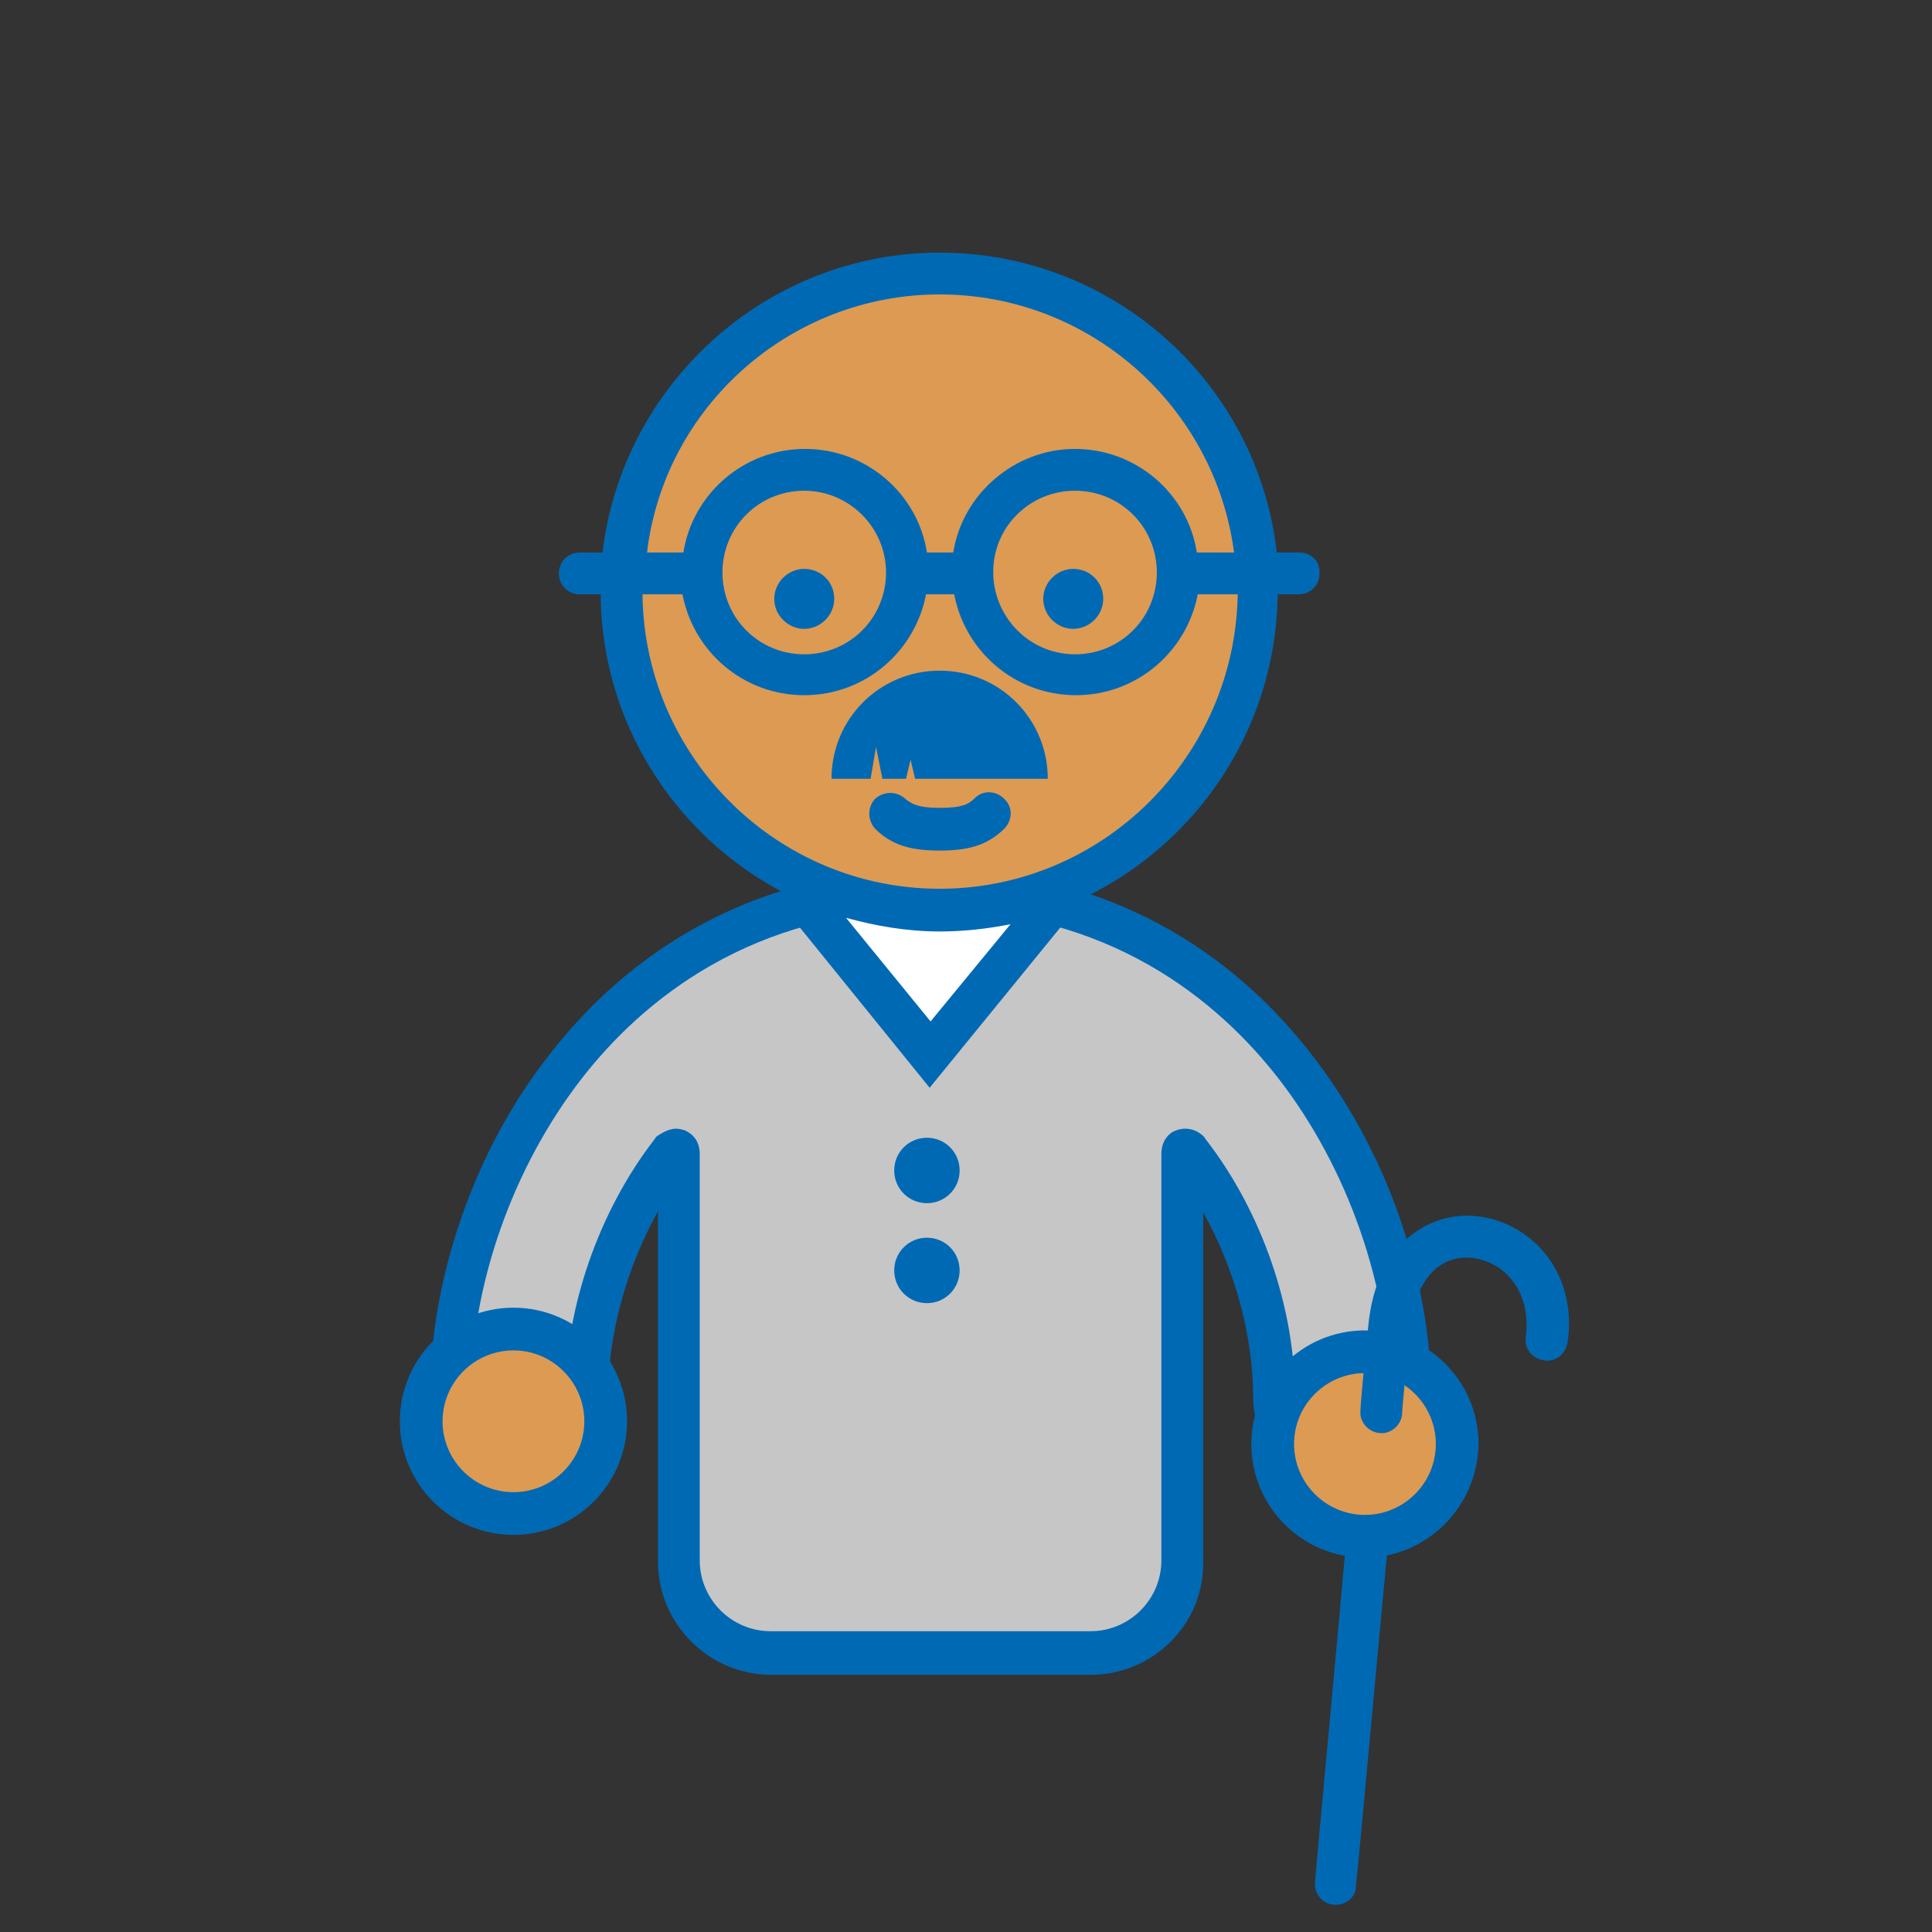 <?xml version="1.0" encoding="utf-8"?>
<!-- Generator: Adobe Illustrator 22.0.1, SVG Export Plug-In . SVG Version: 6.00 Build 0)  -->
<svg version="1.1" id="Layer_1" xmlns="http://www.w3.org/2000/svg" xmlns:xlink="http://www.w3.org/1999/xlink" x="0px" y="0px"
	 viewBox="0 0 212.6 212.6" style="enable-background:new 0 0 212.6 212.6;" xml:space="preserve">
<rect x="0" y="0" width="212.6" height="212.6" fill="#333333" stroke="none"/>
<style type="text/css">
	.st0{fill:#0069B4;}
	.st1{fill:#C6C6C6;}
	.st2{fill:#FFFFFF;}
	.st3{fill:#DD9A53;}
</style>
<g>
	<g>
		<path class="st0" d="M147,209.6c-0.1,0-0.1,0-0.2,0c-1.3-0.1-2.2-1.2-2.1-2.5c0-0.3,2.8-30.2,3.6-39.4c0.1-1.3,0.6,1.2,1.8,1.4
			c1.3,0.1,3-3.3,2.9-2c-0.9,9.2-3.7,40.2-3.8,40.5C149.2,208.7,148.2,209.6,147,209.6z"/>
		<path class="st1" d="M102.3,98h0.1c20.6,0.1,33.2,10.6,40.1,19.5c8,10.2,12.7,23.8,12.7,36.4c0,4.1-3.3,7.5-7.5,7.5
			c-4.1,0-7.5-3.3-7.5-7.5c0-9.3-3.5-19.3-9.4-26.9c0,0-0.8-0.8-0.8,0.2v44.7c0,5.6-4.6,10.2-10.2,10.2H84.9
			c-5.6,0-10.2-4.6-10.2-10.2v-44.7c0-1-0.8-0.2-0.8-0.2c-5.9,7.6-9.4,17.6-9.4,26.9c0,4.1-3.3,7.5-7.5,7.5c-4.1,0-7.5-3.3-7.5-7.5
			c0-12.6,4.7-26.2,12.7-36.4C69.2,108.6,81.8,98.1,102.3,98l0.2,0"/>
	</g>
	<polyline class="st2" points="115.6,99.9 102.4,116.1 89.3,99.9 	"/>
	<path class="st0" d="M120,184.3H84.9c-6.9,0-12.5-5.6-12.5-12.5v-38.5c-3.5,6.3-5.5,13.6-5.5,20.5c0,5.4-4.4,9.8-9.8,9.8
		c-5.4,0-9.8-4.4-9.8-9.8c0-13.1,4.9-27.3,13.2-37.8c7.2-9.3,20.4-20.3,41.8-20.4l0,0h0.1c0,0,0,0,0,0h0.1
		c21.5,0.1,34.6,11.1,41.8,20.4c8.3,10.6,13.2,24.7,13.2,37.8c0,5.4-4.4,9.8-9.8,9.8c-5.4,0-9.8-4.4-9.8-9.8c0-6.8-2-14.1-5.5-20.4
		v38.5C132.5,178.7,126.9,184.3,120,184.3z M74.4,124.2c0.3,0,0.7,0.1,1,0.2c0.4,0.2,1.6,0.8,1.6,2.6v44.7c0,4.3,3.5,7.8,7.8,7.8
		H120c4.3,0,7.8-3.5,7.8-7.8v-44.7c0-1.8,1.2-2.5,1.6-2.6c1-0.4,2.2-0.2,3.1,0.7l0.2,0.3c6.2,8,9.8,18.6,9.8,28.3
		c0,2.8,2.3,5.2,5.2,5.2c2.8,0,5.2-2.3,5.2-5.2c0-12.1-4.6-25.2-12.2-35c-6.6-8.5-18.6-18.6-38.3-18.6h-0.1
		c-19.6,0-31.7,10.1-38.3,18.6c-7.6,9.8-12.2,22.8-12.2,35c0,2.8,2.3,5.2,5.2,5.2c2.8,0,5.2-2.3,5.2-5.2c0-9.8,3.7-20.4,9.8-28.3
		l0.2-0.3C72.9,124.6,73.7,124.2,74.4,124.2z"/>
	<path class="st0" d="M105.6,128.8c0,2-1.6,3.6-3.6,3.6c-2,0-3.6-1.6-3.6-3.6c0-2,1.6-3.6,3.6-3.6
		C104,125.2,105.6,126.8,105.6,128.8"/>
	<path class="st0" d="M105.6,139.8c0,2-1.6,3.6-3.6,3.6c-2,0-3.6-1.6-3.6-3.6c0-2,1.6-3.6,3.6-3.6
		C104,136.2,105.6,137.8,105.6,139.8"/>
	<path class="st3" d="M138.4,65.1c0,19.3-15.7,35-35,35c-19.3,0-35-15.7-35-35c0-19.3,15.7-35,35-35
		C122.8,30.1,138.4,45.8,138.4,65.1"/>
	<path class="st0" d="M115.3,85.7c0-6.6-5.3-11.9-11.9-11.9c-6.6,0-11.9,5.3-11.9,11.9h4.3l0.6-3.5l0.7,3.5h2.6l0.5-2.1l0.5,2.1
		C100.7,85.7,115.3,85.7,115.3,85.7z"/>
	<path class="st0" d="M103.4,93.6C103.4,93.6,103.4,93.6,103.4,93.6c-3.2,0-5.2-0.6-7-2.3c-0.9-0.9-1-2.3-0.2-3.3
		c0.9-0.9,2.3-1,3.3-0.2c0.7,0.6,1.4,1.1,3.9,1.1c0,0,0,0,0,0c2.5,0,3.2-0.4,3.9-1.1c0.9-0.9,2.4-0.8,3.3,0.2
		c0.9,0.9,0.8,2.4-0.2,3.3C108.6,93,106.6,93.6,103.4,93.6z"/>
	<path class="st0" d="M143,60.8h-2.5c-2.1-18.6-17.9-33-37.1-33c-19.1,0-34.9,14.5-37.1,33h-2.5c-1.3,0-2.3,1-2.3,2.3s1,2.3,2.3,2.3
		h2.3c0.1,15.5,9.8,28.8,23.3,34.3l-2,1.6l14.9,18.4l15-18.4l-1.4-1.1c14.3-5.2,24.5-18.8,24.7-34.8h2.3c1.3,0,2.3-1,2.3-2.3
		C145.3,61.8,144.3,60.8,143,60.8z M103.4,32.4c16.6,0,30.3,12.4,32.4,28.4h-4.1c-1-6.5-6.7-11.4-13.4-11.4s-12.4,5-13.4,11.4h-2.9
		c-1-6.5-6.7-11.4-13.4-11.4c-6.8,0-12.4,5-13.4,11.4h-4C73.1,44.8,86.9,32.4,103.4,32.4z M109.3,62.9c0-4.9,4-8.9,9-8.9
		c5,0,9,4,9,9s-4,9-9,9c-4.9,0-8.8-3.9-9-8.7c0,0,0-0.1,0-0.1C109.3,63.1,109.3,63,109.3,62.9z M97.5,63c0,5-4,9-9,9c-5,0-9-4-9-9
		s4-9,9-9C93.4,54,97.5,58,97.5,63z M102.4,112.4L93.1,101c3.3,0.9,6.7,1.5,10.3,1.5c2.7,0,5.3-0.3,7.8-0.8L102.4,112.4z
		 M103.4,97.8c-17.9,0-32.5-14.5-32.7-32.4h4.4c1.2,6.3,6.7,11.1,13.4,11.1c6.7,0,12.2-4.8,13.4-11.1h3.1
		c1.2,6.3,6.7,11.1,13.4,11.1s12.2-4.8,13.4-11.1h4.4C135.9,83.3,121.3,97.8,103.4,97.8z"/>
	<path class="st0" d="M121.4,65.9c0,1.8-1.5,3.3-3.3,3.3c-1.8,0-3.3-1.5-3.3-3.3c0-1.8,1.5-3.3,3.3-3.3
		C119.9,62.6,121.4,64,121.4,65.9"/>
	<path class="st0" d="M91.8,65.9c0,1.8-1.5,3.3-3.3,3.3s-3.3-1.5-3.3-3.3c0-1.8,1.5-3.3,3.3-3.3S91.8,64,91.8,65.9"/>
	<path class="st3" d="M66.6,156.4c0,5.6-4.5,10.2-10.2,10.2c-5.6,0-10.2-4.5-10.2-10.2c0-5.6,4.5-10.2,10.2-10.2
		C62.1,146.3,66.6,150.8,66.6,156.4"/>
	<path class="st0" d="M56.5,168.9c-6.9,0-12.5-5.6-12.5-12.5s5.6-12.5,12.5-12.5s12.5,5.6,12.5,12.5S63.4,168.9,56.5,168.9z
		 M56.5,148.6c-4.3,0-7.8,3.5-7.8,7.8c0,4.3,3.5,7.8,7.8,7.8s7.8-3.5,7.8-7.8C64.3,152.1,60.8,148.6,56.5,148.6z"/>
	<path class="st3" d="M160.3,158.9c0,5.6-4.5,10.2-10.2,10.2c-5.6,0-10.2-4.5-10.2-10.2c0-5.6,4.5-10.2,10.2-10.2
		C155.8,148.7,160.3,153.3,160.3,158.9"/>
	<path class="st0" d="M150.2,171.4c-6.9,0-12.5-5.6-12.5-12.5c0-6.9,5.6-12.5,12.5-12.5s12.5,5.6,12.5,12.5
		C162.6,165.8,157,171.4,150.2,171.4z M150.2,151.1c-4.3,0-7.8,3.5-7.8,7.8c0,4.3,3.5,7.8,7.8,7.8c4.3,0,7.8-3.5,7.8-7.8
		C158,154.6,154.5,151.1,150.2,151.1z"/>
	<path class="st0" d="M152,157.7c-1.1,0-2.1-0.8-2.3-2c0-0.3-0.1-0.5,0.9-10.1c0.8-7.3,4.6-10,6.9-11c3.4-1.5,7.4-0.9,10.5,1.4
		c3.5,2.6,5.2,7,4.5,11.7c-0.2,1.3-1.3,2.2-2.6,2c-1.3-0.2-2.2-1.3-2-2.6c0.4-3.1-0.6-5.8-2.7-7.4c-1.8-1.3-4-1.7-5.9-0.9
		c-2.3,1-3.7,3.6-4.1,7.3c-0.8,7.7-0.9,9.1-0.9,9.3c0,1.1-0.8,2.1-2,2.3C152.2,157.7,152.1,157.7,152,157.7z"/>
</g>
</svg>
